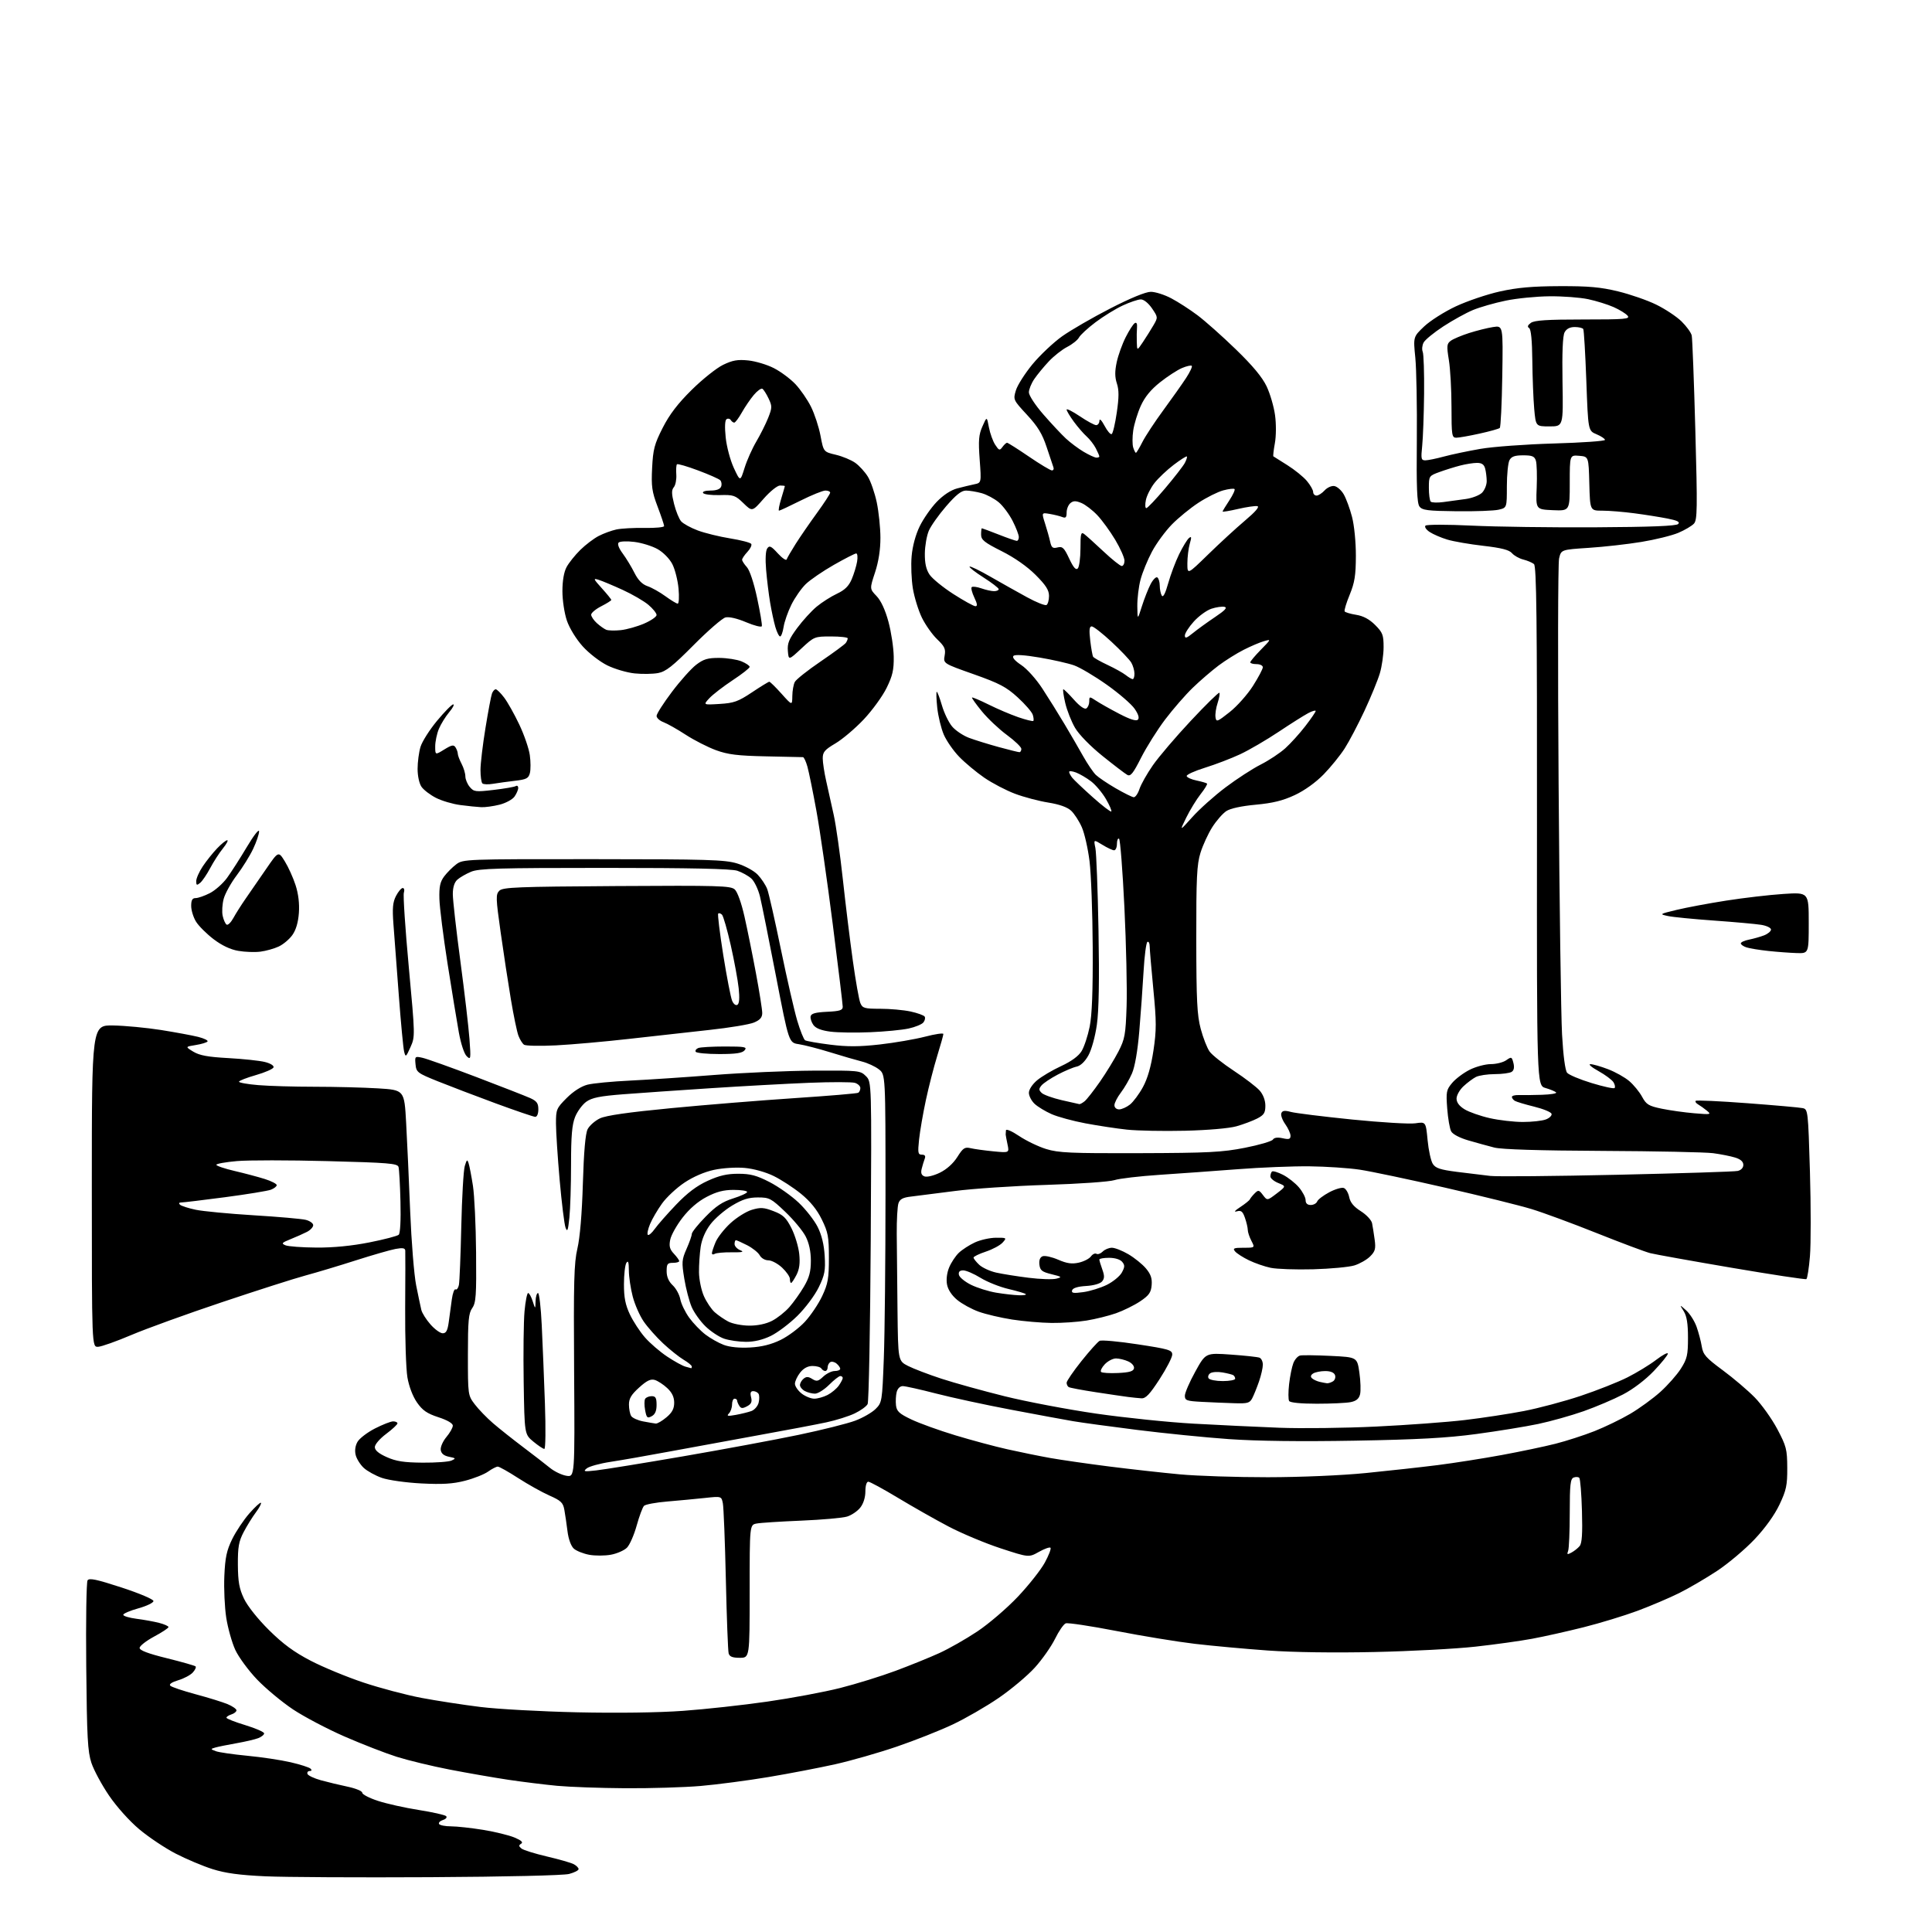 <?xml version="1.0" encoding="UTF-8" standalone="no"?>
<svg 
  version="1.1" 
  xmlns="http://www.w3.org/2000/svg" 
  xmlns:xlink="http://www.w3.org/1999/xlink" 
  xmlns:svg="http://www.w3.org/2000/svg"
  xmlns:rdf="http://www.w3.org/1999/02/22-rdf-syntax-ns#"
  xmlns:cc="http://creativecommons.org/ns#"
  xmlns:dc="http://purl.org/dc/elements/1.1/"
  viewBox="0 0 768 768"
  width="768"
  height="768"
>
<style>svg {background-color: white; }</style>"
<path stroke="none" fill="black" fill-rule="evenodd" d="M171.00,746.21C142.68,746.37 113.20,746.21 105.50,745.86C95.24,745.39 89.63,744.63 84.50,743.01C80.65,741.80 74.04,739.01 69.80,736.82C65.57,734.63 59.06,730.28 55.34,727.15C51.45,723.88 46.36,718.20 43.34,713.76C40.45,709.52 37.31,703.68 36.34,700.78C34.85,696.27 34.55,690.67 34.28,662.50C34.10,644.35 34.34,628.92 34.81,628.21C35.48,627.20 38.41,627.82 48.33,631.06C55.48,633.40 61.00,635.74 61.00,636.44C61.00,637.12 58.30,638.42 55.00,639.34C51.70,640.26 49.00,641.41 49.00,641.91C49.00,642.41 51.36,643.12 54.25,643.49C57.14,643.86 61.19,644.59 63.25,645.12C65.31,645.65 66.99,646.40 66.98,646.79C66.98,647.18 64.39,648.89 61.23,650.58C58.08,652.28 55.50,654.30 55.50,655.08C55.50,656.05 58.90,657.34 66.34,659.17C72.30,660.65 77.44,662.11 77.75,662.42C78.06,662.73 77.57,663.82 76.64,664.84C75.72,665.86 73.12,667.25 70.86,667.92C68.27,668.70 67.10,669.50 67.70,670.10C68.22,670.62 72.76,672.15 77.79,673.50C82.81,674.84 88.51,676.61 90.46,677.42C92.41,678.23 94.00,679.34 94.00,679.88C94.00,680.42 93.10,681.15 92.00,681.50C90.90,681.85 90.00,682.44 90.01,682.82C90.01,683.19 93.39,684.52 97.51,685.77C101.63,687.03 105.00,688.50 105.00,689.05C105.00,689.60 103.92,690.46 102.60,690.96C101.28,691.47 97.34,692.38 93.85,692.99C90.36,693.60 86.61,694.37 85.52,694.69C83.63,695.25 83.64,695.32 85.81,696.13C87.06,696.59 92.68,697.40 98.29,697.94C103.91,698.47 111.65,699.63 115.50,700.52C119.35,701.41 122.93,702.56 123.45,703.07C124.05,703.65 123.92,704.00 123.12,704.00C122.41,704.00 122.01,704.52 122.22,705.15C122.43,705.79 124.83,706.92 127.55,707.68C130.27,708.43 135.09,709.59 138.25,710.25C141.41,710.92 144.00,711.99 144.00,712.65C144.00,713.30 146.81,714.76 150.25,715.88C153.69,717.01 161.00,718.64 166.49,719.50C171.99,720.37 176.87,721.47 177.34,721.94C177.82,722.42 177.27,723.10 176.09,723.47C174.92,723.84 174.23,724.56 174.54,725.07C174.86,725.58 177.00,726.00 179.31,726.00C181.61,726.01 187.33,726.63 192.01,727.39C196.68,728.15 202.30,729.52 204.49,730.43C207.21,731.57 208.06,732.34 207.19,732.88C206.15,733.52 206.17,733.90 207.26,734.80C208.01,735.42 212.57,736.85 217.40,737.98C222.22,739.10 227.03,740.48 228.09,741.05C229.14,741.61 230.00,742.49 230.00,743.00C230.00,743.51 228.31,744.37 226.25,744.92C224.05,745.51 201.18,746.04 171.00,746.21zM248.50,710.85C238.60,710.79 226.45,710.35 221.50,709.89C216.55,709.42 207.78,708.34 202.00,707.48C196.22,706.61 185.75,704.79 178.73,703.43C171.70,702.07 162.25,699.78 157.73,698.36C153.21,696.93 143.89,693.31 137.01,690.31C130.13,687.31 120.90,682.45 116.50,679.53C112.10,676.60 105.67,671.25 102.22,667.66C98.77,664.06 94.85,658.72 93.51,655.81C92.18,652.89 90.57,647.14 89.93,643.04C89.30,638.93 88.96,631.48 89.18,626.48C89.50,619.14 90.10,616.32 92.30,611.82C93.80,608.76 96.87,604.16 99.13,601.59C101.40,599.02 103.46,597.13 103.72,597.39C103.99,597.65 103.08,599.36 101.72,601.18C100.35,603.01 98.17,606.52 96.87,609.00C94.91,612.74 94.52,614.94 94.56,622.00C94.61,628.80 95.09,631.50 96.99,635.50C98.39,638.44 102.48,643.59 106.94,648.00C112.51,653.51 116.90,656.74 123.51,660.17C128.45,662.74 137.90,666.64 144.50,668.84C151.10,671.04 161.45,673.78 167.50,674.93C173.55,676.07 184.12,677.70 191.00,678.55C197.88,679.40 215.20,680.35 229.50,680.67C245.37,681.02 261.73,680.80 271.50,680.09C280.30,679.46 295.37,677.81 304.99,676.42C314.62,675.04 327.67,672.60 333.99,671.00C340.32,669.40 350.23,666.33 356.00,664.18C361.77,662.03 369.60,658.86 373.39,657.13C377.18,655.41 383.98,651.54 388.51,648.52C393.03,645.51 400.28,639.30 404.62,634.71C408.95,630.13 413.78,624.01 415.35,621.12C416.92,618.23 417.92,615.59 417.59,615.25C417.25,614.92 415.17,615.66 412.97,616.90C408.96,619.15 408.96,619.15 397.73,615.47C391.55,613.44 382.23,609.53 377.00,606.78C371.77,604.03 362.73,598.90 356.91,595.39C351.08,591.88 345.79,589.00 345.16,589.00C344.48,589.00 344.00,590.60 344.00,592.87C344.00,595.23 343.22,597.73 341.98,599.29C340.88,600.70 338.51,602.31 336.73,602.86C334.96,603.41 326.75,604.13 318.50,604.48C310.25,604.82 302.26,605.33 300.75,605.63C298.00,606.16 298.00,606.16 298.00,632.58C298.00,659.00 298.00,659.00 294.07,659.00C291.17,659.00 290.01,658.54 289.65,657.25C289.38,656.29 288.88,643.12 288.54,628.00C288.20,612.88 287.66,599.21 287.35,597.62C286.79,594.75 286.79,594.75 280.14,595.47C276.49,595.86 269.80,596.49 265.28,596.87C260.75,597.24 256.58,598.02 256.01,598.59C255.44,599.16 254.13,602.69 253.09,606.43C252.05,610.18 250.31,614.14 249.22,615.23C248.12,616.32 245.26,617.58 242.86,618.02C240.46,618.47 236.57,618.48 234.22,618.05C231.87,617.61 229.11,616.51 228.09,615.59C226.99,614.58 225.98,611.83 225.59,608.71C225.23,605.84 224.67,602.01 224.34,600.18C223.83,597.33 223.00,596.53 218.41,594.50C215.47,593.20 209.89,590.08 206.00,587.57C202.12,585.06 198.46,583.00 197.87,583.00C197.29,583.00 195.55,583.90 194.01,584.99C192.47,586.09 188.35,587.72 184.85,588.62C180.00,589.87 175.91,590.12 167.50,589.69C161.41,589.38 154.41,588.39 151.82,587.49C149.25,586.59 146.00,584.80 144.61,583.52C143.22,582.23 141.77,579.93 141.39,578.40C140.95,576.68 141.22,574.71 142.10,573.17C142.87,571.81 145.97,569.43 149.00,567.87C152.03,566.32 155.29,565.03 156.25,565.02C157.21,565.01 158.00,565.37 158.00,565.81C158.00,566.26 155.97,568.15 153.50,570.00C150.97,571.89 149.00,574.19 149.00,575.24C149.00,576.51 150.53,577.80 153.75,579.23C157.46,580.89 160.59,581.37 168.00,581.43C173.22,581.47 178.40,581.09 179.50,580.59C181.31,579.77 181.22,579.63 178.50,579.09C176.46,578.68 175.40,577.81 175.20,576.38C175.03,575.22 176.05,572.91 177.45,571.24C178.85,569.58 180.00,567.54 180.00,566.72C180.00,565.80 177.84,564.53 174.27,563.37C169.74,561.89 167.97,560.67 165.76,557.50C164.08,555.09 162.57,551.12 161.95,547.50C161.39,544.20 160.99,531.83 161.06,520.00C161.14,508.18 161.16,497.89 161.10,497.14C161.03,496.12 160.07,495.95 157.25,496.47C155.19,496.85 148.10,498.89 141.50,501.00C134.90,503.12 125.90,505.82 121.50,507.01C117.10,508.19 102.11,512.99 88.19,517.66C74.27,522.32 58.07,528.19 52.19,530.69C46.31,533.19 40.38,535.30 39.00,535.37C36.50,535.50 36.50,535.50 36.50,471.50C36.50,407.50 36.50,407.50 45.00,407.64C49.67,407.72 58.22,408.53 64.00,409.44C69.78,410.36 76.41,411.59 78.74,412.17C81.07,412.75 82.77,413.57 82.51,413.98C82.25,414.40 80.15,415.04 77.83,415.41C73.61,416.09 73.61,416.09 76.85,418.06C79.31,419.55 82.66,420.17 90.79,420.61C96.68,420.94 103.22,421.63 105.31,422.16C107.50,422.70 108.96,423.61 108.74,424.29C108.52,424.94 105.34,426.33 101.67,427.38C98.00,428.43 95.00,429.61 95.00,430.00C95.00,430.39 98.44,431.00 102.65,431.35C106.86,431.71 116.91,432.00 125.00,432.00C133.08,432.00 144.42,432.29 150.21,432.64C160.73,433.29 160.73,433.29 161.45,446.39C161.85,453.60 162.57,469.40 163.05,481.50C163.54,493.60 164.61,506.88 165.44,511.00C166.27,515.12 167.19,519.50 167.49,520.73C167.79,521.96 169.42,524.55 171.12,526.48C172.82,528.42 175.01,530.00 175.99,530.00C177.35,530.00 177.92,528.92 178.39,525.50C178.72,523.02 179.28,518.98 179.61,516.51C179.95,514.04 180.61,512.26 181.08,512.55C181.55,512.84 182.16,512.05 182.42,510.79C182.68,509.53 183.11,499.05 183.37,487.50C183.63,475.95 184.25,465.15 184.76,463.50C185.56,460.87 185.75,460.75 186.30,462.50C186.65,463.60 187.41,467.59 188.00,471.37C188.59,475.14 189.16,487.08 189.25,497.89C189.41,515.03 189.21,517.86 187.71,520.00C186.27,522.06 186.00,524.96 186.00,538.54C186.00,554.56 186.01,554.66 188.75,558.27C190.26,560.26 193.53,563.63 196.00,565.76C198.47,567.89 203.88,572.18 208.00,575.29C212.12,578.40 216.91,582.10 218.64,583.52C220.37,584.93 223.30,586.34 225.14,586.64C228.50,587.18 228.50,587.18 228.22,545.13C227.98,509.42 228.18,502.06 229.53,496.29C230.54,492.02 231.34,482.46 231.70,470.50C232.08,457.78 232.71,450.64 233.59,448.88C234.32,447.45 236.52,445.51 238.48,444.57C240.94,443.41 249.77,442.14 266.78,440.51C280.38,439.20 302.49,437.41 315.92,436.52C329.35,435.63 340.72,434.68 341.17,434.39C341.63,434.11 342.00,433.26 342.00,432.51C342.00,431.75 341.04,430.83 339.87,430.46C338.70,430.09 330.49,430.07 321.62,430.43C312.75,430.79 295.15,431.75 282.50,432.58C269.85,433.40 254.20,434.49 247.72,434.99C238.48,435.71 235.32,436.35 233.08,437.94C231.51,439.06 229.50,441.79 228.61,444.01C227.38,447.08 227.00,451.56 227.00,462.87C227.00,471.03 226.70,480.55 226.34,484.03C225.80,489.19 225.52,489.92 224.81,488.00C224.33,486.71 223.28,478.19 222.47,469.07C221.67,459.96 221.01,449.85 221.01,446.62C221.00,441.03 221.21,440.53 225.27,436.47C227.91,433.82 231.05,431.82 233.52,431.18C235.71,430.62 243.35,429.89 250.50,429.55C257.65,429.20 272.73,428.20 284.00,427.31C295.27,426.43 312.92,425.66 323.22,425.60C341.44,425.50 342.00,425.56 344.22,427.78C346.50,430.06 346.50,430.06 346.13,493.28C345.92,528.05 345.37,557.24 344.89,558.15C344.42,559.06 342.11,560.73 339.77,561.85C337.42,562.98 332.35,564.58 328.50,565.40C324.65,566.23 312.50,568.54 301.50,570.52C290.50,572.51 274.52,575.44 266.00,577.03C257.48,578.62 247.01,580.45 242.75,581.10C238.49,581.74 234.22,582.92 233.25,583.70C231.70,584.97 232.13,585.06 237.00,584.51C240.03,584.18 255.55,581.66 271.50,578.92C287.45,576.17 308.12,572.33 317.44,570.38C326.76,568.43 336.88,565.89 339.93,564.75C342.98,563.61 346.64,561.51 348.07,560.08C350.61,557.55 350.68,557.09 351.33,539.99C351.70,530.37 352.00,501.05 352.00,474.82C352.00,427.15 352.00,427.15 349.37,425.08C347.92,423.94 344.89,422.54 342.62,421.97C340.35,421.40 334.68,419.75 330.00,418.30C325.32,416.85 319.72,415.41 317.54,415.08C313.58,414.50 313.58,414.50 308.46,388.00C305.65,373.43 302.79,359.18 302.10,356.35C301.41,353.52 299.87,350.32 298.68,349.24C297.48,348.16 294.97,346.76 293.10,346.14C290.74,345.35 274.59,345.00 240.32,345.00C198.14,345.00 190.40,345.22 187.25,346.54C185.23,347.38 182.77,348.80 181.79,349.69C180.62,350.75 180.00,352.74 180.00,355.44C180.00,357.71 181.35,369.68 183.00,382.03C184.65,394.39 186.28,408.32 186.62,413.00C187.21,421.01 187.15,421.41 185.53,419.87C184.53,418.93 183.22,414.94 182.39,410.37C181.61,406.04 179.59,393.73 177.90,383.00C176.22,372.27 174.76,360.72 174.67,357.33C174.54,352.49 174.94,350.57 176.56,348.39C177.70,346.87 179.87,344.70 181.39,343.56C184.10,341.54 185.18,341.50 235.83,341.53C281.40,341.55 288.15,341.75 293.03,343.24C296.13,344.19 299.72,346.15 301.21,347.71C302.68,349.25 304.37,351.82 304.99,353.44C305.60,355.06 308.05,365.86 310.43,377.44C312.82,389.02 315.73,401.74 316.91,405.71C318.09,409.68 319.50,413.19 320.04,413.53C320.59,413.86 325.07,414.65 330.01,415.27C336.85,416.13 341.55,416.11 349.74,415.19C355.66,414.52 363.76,413.12 367.75,412.09C371.74,411.05 375.00,410.57 375.00,411.03C375.00,411.49 373.91,415.38 372.58,419.68C371.25,423.98 369.21,431.89 368.06,437.26C366.91,442.63 365.69,449.71 365.34,453.01C364.79,458.29 364.92,459.00 366.46,459.00C367.65,459.00 368.02,459.51 367.60,460.59C367.27,461.47 366.72,463.26 366.39,464.58C365.96,466.30 366.27,467.17 367.50,467.64C368.46,468.01 371.13,467.36 373.58,466.18C376.32,464.84 378.91,462.52 380.55,459.93C382.82,456.33 383.50,455.88 385.83,456.42C387.30,456.77 391.36,457.33 394.86,457.67C401.22,458.29 401.22,458.29 400.50,454.90C400.11,453.03 399.78,451.27 399.77,451.00C399.77,450.73 399.82,449.97 399.88,449.32C399.95,448.66 402.25,449.65 405.10,451.57C407.91,453.46 412.75,455.79 415.85,456.75C420.76,458.27 425.65,458.49 453.00,458.40C480.41,458.32 485.85,458.04 494.87,456.26C500.58,455.14 505.58,453.67 506.00,453.00C506.49,452.21 507.83,452.02 509.88,452.47C512.40,453.03 513.00,452.84 513.00,451.48C513.00,450.56 512.06,448.49 510.91,446.87C509.76,445.25 509.05,443.30 509.35,442.53C509.76,441.46 510.67,441.34 513.19,442.02C515.01,442.50 525.95,443.86 537.50,445.03C549.05,446.19 560.36,446.87 562.64,446.53C566.79,445.91 566.79,445.91 567.49,453.20C567.87,457.22 568.80,461.46 569.55,462.64C570.64,464.37 572.49,464.98 579.20,465.84C583.77,466.42 589.72,467.15 592.43,467.45C595.14,467.76 617.86,467.55 642.93,466.99C667.99,466.43 689.51,465.75 690.75,465.47C692.12,465.16 693.00,464.22 693.00,463.06C693.00,461.78 691.93,460.82 689.75,460.15C687.96,459.59 684.02,458.81 681.00,458.41C677.98,458.01 658.17,457.60 637.00,457.50C611.82,457.38 596.94,456.92 594.00,456.17C591.52,455.54 586.89,454.26 583.69,453.33C580.25,452.33 577.46,450.87 576.86,449.73C576.29,448.68 575.59,444.59 575.29,440.64C574.79,434.01 574.94,433.22 577.27,430.46C578.66,428.81 581.80,426.46 584.26,425.23C586.71,424.00 590.48,423.00 592.64,423.00C594.79,423.00 597.54,422.31 598.75,421.46C600.82,420.01 600.98,420.07 601.61,422.57C602.05,424.33 601.81,425.51 600.89,426.09C600.12,426.57 597.11,426.98 594.18,426.98C591.26,426.99 587.89,427.50 586.68,428.12C585.48,428.74 583.26,430.40 581.75,431.81C580.24,433.22 579.00,435.42 579.00,436.70C579.00,438.25 580.08,439.68 582.21,440.98C583.98,442.06 588.46,443.63 592.16,444.47C595.86,445.31 601.81,446.00 605.38,446.00C608.95,446.00 613.06,445.55 614.52,444.99C615.97,444.44 616.98,443.43 616.76,442.74C616.53,442.06 613.41,440.78 609.82,439.90C606.23,439.02 602.78,437.98 602.15,437.59C601.52,437.20 601.00,436.50 601.00,436.04C601.00,435.58 602.24,435.25 603.75,435.30C605.26,435.36 609.39,435.31 612.92,435.20C616.45,435.09 619.00,434.66 618.58,434.25C618.17,433.84 616.27,433.05 614.37,432.50C610.90,431.50 610.90,431.50 610.97,328.39C611.03,245.86 610.79,225.07 609.77,224.22C609.06,223.64 607.15,222.83 605.52,222.42C603.89,222.01 601.87,220.87 601.03,219.89C599.91,218.59 596.85,217.80 589.64,216.97C584.22,216.35 577.79,215.24 575.35,214.50C572.90,213.77 569.75,212.41 568.34,211.49C566.92,210.56 566.17,209.43 566.65,208.95C567.12,208.48 575.27,208.47 585.00,208.94C594.63,209.41 616.78,209.71 634.23,209.61C656.18,209.49 666.31,209.09 667.09,208.31C667.92,207.48 666.82,206.91 662.86,206.13C659.91,205.55 653.98,204.60 649.68,204.04C645.38,203.47 639.65,203.00 636.96,203.00C632.07,203.00 632.07,203.00 631.78,192.25C631.50,181.50 631.50,181.50 627.75,181.19C624.00,180.88 624.00,180.88 624.00,191.99C624.00,203.09 624.00,203.09 617.25,202.80C610.50,202.50 610.50,202.50 610.86,193.87C611.05,189.13 610.91,184.29 610.54,183.12C609.99,181.38 609.07,181.00 605.47,181.00C602.14,181.00 600.82,181.47 600.04,182.93C599.47,184.00 599.00,188.69 599.00,193.35C599.00,201.84 599.00,201.84 595.75,202.61C593.96,203.04 586.43,203.32 579.01,203.23C567.46,203.10 565.35,202.83 564.25,201.33C563.29,200.01 563.03,193.66 563.21,175.05C563.33,161.55 563.06,146.76 562.61,142.20C561.78,133.90 561.78,133.90 566.11,129.78C568.49,127.52 574.16,123.92 578.70,121.79C583.25,119.66 591.14,116.99 596.23,115.86C603.16,114.32 609.16,113.79 620.00,113.75C631.49,113.71 636.31,114.14 643.22,115.83C648.01,116.99 654.82,119.35 658.35,121.08C661.88,122.80 666.40,125.79 668.40,127.73C670.39,129.67 672.23,132.21 672.49,133.38C672.74,134.54 673.39,151.47 673.92,170.98C674.78,202.22 674.71,206.66 673.38,208.14C672.54,209.06 669.75,210.71 667.18,211.80C664.61,212.89 658.00,214.52 652.50,215.42C647.00,216.33 637.57,217.39 631.54,217.78C620.58,218.50 620.58,218.50 619.76,222.00C619.31,223.93 619.23,264.20 619.57,311.50C619.90,358.80 620.52,403.67 620.94,411.22C621.41,419.64 622.18,425.51 622.95,426.44C623.63,427.26 628.02,429.11 632.70,430.53C637.38,431.96 641.48,432.85 641.82,432.52C642.15,432.18 641.96,431.14 641.38,430.20C640.80,429.27 638.12,427.27 635.42,425.77C632.71,424.27 631.27,423.04 632.21,423.02C633.15,423.01 636.30,423.91 639.21,425.02C642.12,426.13 645.93,428.26 647.68,429.77C649.43,431.27 651.72,434.07 652.76,436.00C654.43,439.08 655.37,439.65 660.58,440.73C663.84,441.40 669.65,442.22 673.50,442.54C680.09,443.10 680.38,443.04 678.50,441.50C677.40,440.60 675.83,439.48 675.01,439.01C674.19,438.54 673.77,437.90 674.07,437.60C674.37,437.29 683.60,437.71 694.56,438.54C705.53,439.36 715.46,440.24 716.62,440.50C718.69,440.96 718.76,441.60 719.48,465.83C719.88,479.50 719.88,494.59 719.48,499.36C719.09,504.13 718.44,508.23 718.06,508.46C717.67,508.70 704.34,506.68 688.43,503.97C672.52,501.26 657.92,498.64 656.00,498.15C654.08,497.67 644.56,494.10 634.85,490.23C625.15,486.35 613.44,482.03 608.83,480.63C604.22,479.22 588.76,475.39 574.48,472.12C560.19,468.84 544.90,465.62 540.50,464.96C536.10,464.30 527.10,463.70 520.50,463.63C513.90,463.56 501.07,464.07 492.00,464.78C482.93,465.48 468.98,466.48 461.00,467.01C453.02,467.54 444.93,468.49 443.00,469.12C441.07,469.76 428.93,470.61 416.00,471.01C403.07,471.41 386.65,472.51 379.50,473.45C372.35,474.39 364.56,475.38 362.20,475.65C358.92,476.02 357.72,476.66 357.15,478.32C356.74,479.52 356.43,485.00 356.47,490.50C356.50,496.00 356.64,509.60 356.77,520.73C357.00,540.96 357.00,540.96 360.97,542.99C363.16,544.10 369.12,546.38 374.22,548.05C379.32,549.72 390.64,552.86 399.36,555.03C408.08,557.19 424.51,560.31 435.86,561.95C447.21,563.58 464.60,565.38 474.50,565.93C484.40,566.48 499.70,567.21 508.50,567.55C517.30,567.89 534.62,567.68 547.00,567.08C559.38,566.49 575.24,565.32 582.26,564.49C589.27,563.66 599.85,562.05 605.76,560.91C611.67,559.77 621.84,557.06 628.36,554.88C634.88,552.70 643.24,549.39 646.93,547.53C650.62,545.67 655.75,542.55 658.32,540.58C660.90,538.62 663.00,537.49 663.00,538.08C663.00,538.67 660.49,541.78 657.43,544.99C654.10,548.48 649.18,552.23 645.18,554.31C641.51,556.23 634.45,559.23 629.50,560.98C624.55,562.72 616.40,565.01 611.40,566.06C606.39,567.11 595.37,568.90 586.90,570.04C575.18,571.62 563.60,572.25 538.50,572.69C517.04,573.07 499.56,572.85 488.50,572.07C479.15,571.41 462.73,569.76 452.00,568.41C441.27,567.06 429.80,565.50 426.50,564.93C423.20,564.37 412.18,562.33 402.00,560.40C391.82,558.48 378.37,555.57 372.10,553.95C365.83,552.33 359.88,551.00 358.87,551.00C357.77,551.00 356.80,551.96 356.44,553.38C356.11,554.69 355.99,557.05 356.17,558.63C356.45,561.03 357.46,561.96 362.29,564.26C365.47,565.78 373.32,568.61 379.73,570.55C386.14,572.49 395.46,575.00 400.44,576.11C405.42,577.23 413.10,578.79 417.50,579.58C421.90,580.36 432.48,581.88 441.00,582.96C449.52,584.04 462.12,585.44 469.00,586.08C475.88,586.72 491.62,587.23 504.00,587.22C517.21,587.20 533.31,586.51 543.00,585.55C552.08,584.65 564.90,583.23 571.50,582.40C578.10,581.56 589.58,579.76 597.00,578.39C604.42,577.02 614.02,575.01 618.33,573.91C622.63,572.82 629.61,570.56 633.83,568.90C638.05,567.23 644.46,564.13 648.08,561.99C651.70,559.86 657.06,555.95 660.01,553.31C662.95,550.66 666.63,546.50 668.18,544.05C670.66,540.15 671.00,538.65 671.00,531.77C671.00,526.12 670.52,523.17 669.30,521.21C667.60,518.50 667.60,518.50 670.28,520.90C671.75,522.22 673.61,525.15 674.41,527.40C675.21,529.66 676.15,533.18 676.48,535.24C677.01,538.49 678.11,539.74 684.79,544.67C689.03,547.80 694.76,552.68 697.53,555.50C700.30,558.33 704.33,563.99 706.50,568.07C710.11,574.90 710.43,576.15 710.46,583.50C710.50,590.43 710.08,592.38 707.37,598.10C705.42,602.23 701.70,607.41 697.46,611.90C693.72,615.85 687.03,621.50 682.59,624.44C678.14,627.38 671.35,631.35 667.50,633.27C663.65,635.18 656.23,638.35 651.00,640.30C645.77,642.25 636.10,645.20 629.50,646.86C622.90,648.52 613.67,650.58 609.00,651.44C604.33,652.31 594.20,653.72 586.50,654.57C578.80,655.43 560.77,656.39 546.43,656.70C530.34,657.06 514.06,656.82 503.93,656.10C494.89,655.45 481.88,654.26 475.00,653.45C468.12,652.64 454.10,650.35 443.83,648.35C433.56,646.36 424.48,644.99 423.64,645.31C422.80,645.63 420.89,648.40 419.39,651.47C417.88,654.53 414.28,659.67 411.37,662.88C408.46,666.10 401.99,671.53 397.00,674.95C392.01,678.37 383.78,683.12 378.71,685.51C373.64,687.91 363.65,691.86 356.50,694.30C349.35,696.75 338.32,699.90 332.00,701.32C325.67,702.73 313.75,705.02 305.50,706.40C297.25,707.78 285.10,709.38 278.50,709.95C271.90,710.51 258.40,710.92 248.50,710.85zM624.68,617.17C625.77,616.59 627.24,615.42 627.94,614.58C628.86,613.46 629.11,609.64 628.85,600.61C628.66,593.76 628.18,587.85 627.79,587.46C627.40,587.07 626.39,587.02 625.54,587.35C624.26,587.84 624.00,590.19 624.00,601.39C624.00,608.78 623.71,615.60 623.35,616.53C622.80,617.97 623.01,618.07 624.68,617.17zM216.38,575.97C215.89,575.96 213.93,574.64 212.00,573.05C208.50,570.15 208.50,570.15 208.17,549.32C207.99,537.87 208.14,525.24 208.51,521.25C208.87,517.26 209.52,514.00 209.94,514.00C210.36,514.00 211.18,515.46 211.75,517.25C212.80,520.50 212.80,520.50 212.90,517.25C212.95,515.46 213.39,514.00 213.87,514.00C214.35,514.00 215.02,519.74 215.35,526.75C215.69,533.76 216.26,547.71 216.61,557.75C216.97,568.05 216.87,575.99 216.38,575.97zM260.67,565.89C261.32,565.95 263.23,564.83 264.92,563.41C267.19,561.51 268.00,559.97 268.00,557.60C268.00,555.37 267.15,553.58 265.25,551.80C263.74,550.38 261.51,548.93 260.31,548.56C258.65,548.06 257.13,548.79 254.06,551.57C250.94,554.38 250.00,555.96 250.02,558.37C250.02,560.09 250.43,562.13 250.91,562.89C251.40,563.66 253.53,564.62 255.65,565.03C257.77,565.43 260.03,565.82 260.67,565.89zM259.05,562.97C257.32,563.90 257.02,563.62 256.45,560.57C256.09,558.68 256.10,556.65 256.46,556.06C256.82,555.48 257.99,555.00 259.06,555.00C260.61,555.00 261.00,555.70 261.00,558.46C261.00,560.88 260.41,562.25 259.05,562.97zM292.50,562.44C294.70,562.04 297.50,561.35 298.72,560.90C299.94,560.44 301.22,558.96 301.57,557.59C301.91,556.23 301.89,554.64 301.54,554.06C301.18,553.48 300.22,553.00 299.42,553.00C298.38,553.00 298.13,553.69 298.57,555.42C299.03,557.26 298.65,558.12 296.96,559.02C295.20,559.96 294.57,559.93 293.89,558.85C293.42,558.11 293.02,557.16 293.02,556.75C293.01,556.34 292.55,556.00 292.00,556.00C291.45,556.00 291.00,557.03 291.00,558.30C291.00,559.57 290.44,561.18 289.75,561.88C288.74,562.91 289.26,563.02 292.50,562.44zM490.58,557.80C487.24,557.70 481.46,557.45 477.75,557.26C471.69,556.94 471.00,556.70 471.00,554.83C471.00,553.68 472.86,549.37 475.14,545.25C479.27,537.76 479.27,537.76 489.29,538.47C494.80,538.86 499.92,539.41 500.66,539.70C501.40,539.98 502.00,541.23 502.00,542.48C502.00,543.73 501.32,546.72 500.49,549.12C499.66,551.53 498.46,554.51 497.82,555.75C496.79,557.75 495.98,557.98 490.58,557.80zM523.43,558.00C517.15,558.00 512.86,557.58 512.45,556.92C512.09,556.33 512.08,553.30 512.44,550.17C512.80,547.05 513.56,543.31 514.13,541.85C514.70,540.39 515.91,539.03 516.83,538.84C517.75,538.64 523.23,538.71 529.00,538.99C539.50,539.50 539.50,539.50 540.38,545.67C540.86,549.06 540.98,552.94 540.64,554.29C540.20,556.03 539.12,556.93 536.89,557.37C535.16,557.72 529.11,558.00 523.43,558.00zM323.68,556.00C325.01,556.00 327.40,555.33 328.99,554.51C330.58,553.68 332.58,552.01 333.44,550.78C334.30,549.56 335.00,548.21 335.00,547.78C335.00,547.35 334.56,547.00 334.03,547.00C333.50,547.00 331.49,548.58 329.57,550.50C327.64,552.42 325.12,554.00 323.97,554.00C322.81,554.00 321.00,553.53 319.93,552.96C318.87,552.40 318.00,551.33 318.00,550.59C318.00,549.85 318.64,548.71 319.42,548.07C320.52,547.16 321.31,547.18 322.88,548.16C324.63,549.25 325.25,549.12 327.27,547.21C328.57,546.00 330.61,545.00 331.81,545.00C333.02,545.00 334.00,544.61 334.00,544.12C334.00,543.64 333.34,542.70 332.54,542.04C331.74,541.37 330.62,541.12 330.04,541.47C329.47,541.83 329.00,542.77 329.00,543.56C329.00,544.35 328.58,545.00 328.06,545.00C327.54,545.00 326.84,544.55 326.50,544.00C326.16,543.45 324.59,543.00 323.01,543.00C321.11,543.00 319.45,543.88 318.07,545.63C316.93,547.08 316.00,549.08 316.00,550.06C316.00,551.05 317.19,552.79 318.63,553.93C320.08,555.07 322.36,556.00 323.68,556.00zM453.71,555.85C452.49,555.77 450.15,555.53 448.50,555.32C446.85,555.11 441.03,554.26 435.58,553.42C430.12,552.59 425.28,551.67 424.83,551.39C424.37,551.11 424.00,550.33 424.00,549.66C424.00,548.99 426.64,545.13 429.86,541.09C433.09,537.04 436.35,533.41 437.11,533.01C437.88,532.61 444.69,533.23 452.25,534.39C464.67,536.28 466.00,536.68 465.98,538.49C465.97,539.60 463.70,543.99 460.94,548.25C457.02,554.29 455.43,555.97 453.71,555.85zM527.50,549.87C528.05,549.92 529.13,549.57 529.90,549.09C530.66,548.60 531.01,547.48 530.68,546.60C530.28,545.58 528.88,545.01 526.78,545.02C524.98,545.02 522.83,545.45 522.01,545.97C521.03,546.59 520.86,547.24 521.51,547.86C522.05,548.38 523.40,549.02 524.50,549.29C525.60,549.55 526.95,549.81 527.50,549.87zM486.06,549.00C488.78,549.00 491.00,548.58 491.00,548.06C491.00,547.54 490.66,546.91 490.24,546.65C489.83,546.39 487.91,545.91 485.99,545.57C484.07,545.23 481.88,545.37 481.12,545.87C480.36,546.37 480.05,547.28 480.43,547.89C480.81,548.50 483.34,549.00 486.06,549.00zM444.45,545.79C448.98,545.57 450.55,545.11 450.78,543.93C450.95,543.03 449.97,541.85 448.49,541.18C447.07,540.53 444.88,540.00 443.63,540.00C442.37,540.00 440.37,541.05 439.17,542.32C437.96,543.60 437.30,544.97 437.70,545.37C438.09,545.76 441.13,545.95 444.45,545.79zM274.75,543.88C274.89,543.95 275.00,543.65 275.00,543.22C275.00,542.78 273.54,541.57 271.75,540.52C269.96,539.46 266.31,536.55 263.63,534.05C260.95,531.55 257.46,527.62 255.89,525.33C254.31,523.04 252.34,518.56 251.51,515.37C250.68,512.19 249.99,507.54 249.98,505.04C249.97,501.74 249.70,500.91 249.00,502.00C248.47,502.82 248.03,506.65 248.03,510.50C248.02,515.80 248.60,518.71 250.39,522.50C251.69,525.25 254.38,529.37 256.37,531.64C258.35,533.92 262.34,537.36 265.24,539.28C268.13,541.20 271.40,542.99 272.50,543.27C273.60,543.54 274.61,543.82 274.75,543.88zM298.21,535.65C302.85,535.39 306.60,534.45 310.35,532.62C313.34,531.15 317.67,527.91 319.98,525.40C322.29,522.90 325.38,518.30 326.84,515.18C329.14,510.28 329.50,508.20 329.50,500.00C329.50,491.60 329.17,489.83 326.67,484.74C324.76,480.84 322.10,477.56 318.42,474.56C315.43,472.13 310.55,468.95 307.55,467.48C304.36,465.92 299.61,464.59 296.06,464.27C292.64,463.96 287.35,464.29 283.87,465.03C280.05,465.84 275.60,467.76 272.08,470.11C268.97,472.18 264.96,475.92 263.18,478.40C261.39,480.89 259.24,484.57 258.41,486.57C257.57,488.58 257.17,490.50 257.52,490.86C257.87,491.21 259.12,490.15 260.29,488.50C261.47,486.85 265.28,482.51 268.77,478.86C273.22,474.21 276.96,471.38 281.31,469.40C285.92,467.29 289.03,466.58 293.50,466.59C298.31,466.59 300.77,467.25 305.91,469.89C309.44,471.71 314.64,475.38 317.46,478.05C320.29,480.73 323.69,485.07 325.02,487.71C326.63,490.91 327.56,494.74 327.83,499.26C328.17,505.10 327.85,506.80 325.44,511.76C323.88,514.96 320.13,519.97 316.95,523.10C313.82,526.18 309.06,529.76 306.38,531.06C303.20,532.60 299.75,533.42 296.50,533.40C293.75,533.39 289.86,532.82 287.86,532.15C285.86,531.47 282.54,529.28 280.48,527.28C278.41,525.28 275.93,521.81 274.96,519.57C273.99,517.33 272.67,512.27 272.02,508.32C270.94,501.74 271.02,500.75 272.92,496.44C274.06,493.86 275.00,491.19 275.00,490.51C275.00,489.82 277.44,486.76 280.43,483.71C284.57,479.46 287.17,477.73 291.43,476.39C294.49,475.43 297.00,474.27 297.00,473.82C297.00,473.37 294.58,473.00 291.61,473.00C287.66,473.00 284.81,473.74 280.89,475.79C277.44,477.59 274.06,480.50 271.32,484.04C268.99,487.04 266.78,490.99 266.42,492.81C265.90,495.39 266.22,496.60 267.88,498.37C269.05,499.61 270.00,500.94 270.00,501.31C270.00,501.69 268.88,502.00 267.50,502.00C265.33,502.00 265.00,502.44 265.00,505.33C265.00,507.54 265.80,509.40 267.40,510.91C268.73,512.15 270.09,514.65 270.43,516.47C270.77,518.28 272.36,521.57 273.95,523.78C275.55,525.99 278.47,529.02 280.43,530.51C282.39,532.01 285.68,533.86 287.75,534.63C290.10,535.51 294.01,535.89 298.21,535.65zM297.79,526.96C301.12,526.99 304.49,526.28 306.88,525.06C308.98,523.99 312.08,521.53 313.78,519.60C315.48,517.66 318.10,513.98 319.60,511.42C321.71,507.83 322.33,505.46 322.33,501.13C322.32,497.43 321.61,494.13 320.26,491.50C319.13,489.30 315.50,484.91 312.18,481.75C306.53,476.36 305.84,476.00 301.28,476.00C297.56,476.00 295.13,476.77 291.00,479.25C288.02,481.04 284.16,484.37 282.42,486.66C280.41,489.30 278.99,492.59 278.53,495.66C278.13,498.32 277.83,502.87 277.86,505.77C277.90,508.67 278.78,512.94 279.83,515.27C280.87,517.60 282.80,520.46 284.11,521.63C285.43,522.80 287.85,524.47 289.50,525.34C291.15,526.21 294.88,526.94 297.79,526.96zM418.00,525.89C413.88,525.84 406.83,525.23 402.35,524.54C397.86,523.84 391.89,522.44 389.08,521.43C386.26,520.42 382.41,518.31 380.52,516.75C378.37,514.98 376.84,512.68 376.46,510.62C376.08,508.62 376.42,505.93 377.31,503.80C378.12,501.87 379.84,499.27 381.14,498.02C382.44,496.78 385.30,494.92 387.50,493.90C389.70,492.88 393.48,492.03 395.90,492.02C400.22,492.00 400.27,492.04 398.54,493.96C397.56,495.04 394.57,496.65 391.88,497.54C389.20,498.43 387.00,499.50 387.00,499.91C387.00,500.32 388.01,501.60 389.25,502.77C390.49,503.93 393.53,505.33 396.00,505.88C398.48,506.43 404.27,507.36 408.88,507.93C413.48,508.51 418.43,508.67 419.88,508.30C422.30,507.68 422.15,507.54 418.00,506.52C414.18,505.58 413.45,505.00 413.18,502.70C412.98,500.93 413.42,499.78 414.46,499.38C415.33,499.04 418.11,499.66 420.64,500.75C424.13,502.26 426.09,502.54 428.84,501.92C430.82,501.48 432.99,500.37 433.66,499.45C434.32,498.54 435.31,498.07 435.85,498.41C436.40,498.74 437.52,498.34 438.35,497.51C439.18,496.68 440.82,496.00 442.00,496.00C443.18,496.00 446.13,497.16 448.55,498.58C450.98,500.01 454.12,502.54 455.53,504.22C457.45,506.51 458.03,508.18 457.80,510.86C457.55,513.81 456.75,514.94 453.22,517.31C450.87,518.88 446.55,521.01 443.63,522.04C440.71,523.06 435.44,524.37 431.91,524.94C428.38,525.52 422.12,525.94 418.00,525.89zM404.92,514.88C406.80,514.95 408.08,514.75 407.77,514.44C407.46,514.12 404.37,513.21 400.91,512.40C397.44,511.59 392.44,509.60 389.79,507.97C387.14,506.33 384.04,505.00 382.91,505.00C381.49,505.00 380.95,505.55 381.18,506.75C381.35,507.71 383.52,509.50 386.00,510.73C388.48,511.95 392.98,513.36 396.00,513.86C399.02,514.36 403.04,514.82 404.92,514.88zM430.62,513.64C433.30,513.27 437.52,511.96 440.00,510.74C442.47,509.51 445.15,507.31 445.95,505.85C447.16,503.63 447.18,502.92 446.08,501.60C445.28,500.64 443.21,500.00 440.88,500.00C438.74,500.00 437.00,500.31 437.00,500.68C437.00,501.05 437.53,502.82 438.18,504.61C439.10,507.16 439.08,508.20 438.10,509.38C437.35,510.28 434.76,511.02 431.75,511.20C428.47,511.39 426.49,512.00 426.19,512.90C425.82,514.04 426.67,514.18 430.62,513.64zM314.47,510.00C314.21,510.00 314.00,509.28 314.00,508.40C314.00,507.52 312.60,505.50 310.89,503.90C309.19,502.31 306.73,501.00 305.43,501.00C304.10,501.00 302.61,500.13 302.00,499.00C301.41,497.91 299.17,496.11 297.01,495.00C294.85,493.90 292.84,493.00 292.54,493.00C292.24,493.00 292.00,493.69 292.00,494.53C292.00,495.37 293.01,496.47 294.25,496.97C295.97,497.66 295.17,497.86 290.86,497.81C287.76,497.77 284.73,498.05 284.11,498.43C283.50,498.81 283.00,498.70 283.00,498.18C283.00,497.67 283.65,495.70 284.44,493.81C285.22,491.92 287.88,488.52 290.34,486.26C292.79,483.99 296.63,481.59 298.87,480.92C302.33,479.89 303.62,479.96 307.50,481.45C311.30,482.90 312.49,484.03 314.62,488.23C316.02,491.01 317.41,495.60 317.71,498.45C318.09,502.16 317.77,504.54 316.60,506.82C315.69,508.57 314.74,510.00 314.47,510.00zM522.00,504.56C515.12,504.74 507.53,504.48 505.13,503.98C502.73,503.48 498.83,502.13 496.46,500.98C494.10,499.84 491.62,498.25 490.96,497.45C489.94,496.22 490.45,496.00 494.32,496.00C498.88,496.00 498.88,496.00 497.45,493.25C496.66,491.74 496.01,489.78 496.01,488.90C496.00,488.02 495.50,485.87 494.89,484.12C493.99,481.53 493.38,481.05 491.64,481.53C490.34,481.90 490.87,481.24 493.00,479.84C494.93,478.58 496.65,477.19 496.84,476.76C497.03,476.32 497.89,475.25 498.76,474.38C500.20,472.94 500.49,473.00 502.04,475.05C503.74,477.30 503.74,477.30 507.51,474.43C511.27,471.55 511.27,471.55 508.14,470.27C506.41,469.57 505.00,468.40 505.00,467.66C505.00,466.93 505.28,466.05 505.62,465.71C505.97,465.37 507.94,465.95 510.00,467.00C512.06,468.05 514.93,470.32 516.37,472.03C517.82,473.75 519.00,476.02 519.00,477.08C519.00,478.34 519.69,479.00 521.03,479.00C522.15,479.00 523.30,478.37 523.60,477.60C523.89,476.83 526.06,475.19 528.41,473.94C530.77,472.69 533.37,471.93 534.20,472.25C535.04,472.57 535.99,474.20 536.33,475.88C536.75,478.01 538.15,479.70 540.95,481.47C543.16,482.86 545.17,485.01 545.42,486.25C545.67,487.49 546.13,490.43 546.45,492.78C546.94,496.40 546.67,497.42 544.64,499.45C543.33,500.76 540.51,502.37 538.38,503.03C536.24,503.68 528.88,504.37 522.00,504.56zM125.80,495.93C132.52,495.98 139.82,495.26 146.80,493.88C152.69,492.72 157.95,491.34 158.50,490.83C159.10,490.28 159.38,484.96 159.19,477.70C159.03,470.99 158.68,464.78 158.42,463.89C158.01,462.48 154.45,462.19 130.15,461.56C114.85,461.16 98.66,461.15 94.17,461.55C89.68,461.94 86.00,462.60 86.00,463.02C86.00,463.44 89.26,464.55 93.25,465.48C97.24,466.41 102.64,467.85 105.25,468.67C107.86,469.49 110.00,470.59 110.00,471.11C110.00,471.62 108.96,472.44 107.69,472.93C106.42,473.41 98.21,474.75 89.44,475.91C80.67,477.06 72.85,478.01 72.05,478.00C71.16,478.00 70.96,478.34 71.55,478.89C72.07,479.38 74.89,480.29 77.82,480.90C80.74,481.51 91.09,482.49 100.82,483.09C110.54,483.68 119.85,484.50 121.50,484.90C123.15,485.30 124.50,486.26 124.50,487.03C124.50,487.79 123.38,489.00 122.00,489.70C120.62,490.41 117.70,491.71 115.50,492.59C111.98,494.01 111.74,494.30 113.50,495.03C114.60,495.49 120.14,495.89 125.80,495.93zM471.00,449.49C462.48,449.69 452.12,449.49 448.00,449.05C443.88,448.61 436.45,447.48 431.50,446.55C426.55,445.62 420.48,443.97 418.01,442.88C415.54,441.79 412.51,439.95 411.26,438.78C410.02,437.61 409.00,435.64 409.00,434.41C409.00,433.12 410.37,431.03 412.25,429.44C414.04,427.94 418.34,425.39 421.81,423.79C425.91,421.89 428.76,419.80 429.96,417.82C430.98,416.14 432.42,411.79 433.16,408.14C434.09,403.51 434.46,393.92 434.37,376.50C434.30,362.75 433.73,347.39 433.11,342.36C432.49,337.34 431.11,331.25 430.04,328.83C428.98,326.42 427.07,323.47 425.80,322.28C424.28,320.86 421.18,319.75 416.70,319.03C412.96,318.43 407.01,316.86 403.48,315.53C399.94,314.20 394.45,311.33 391.27,309.15C388.10,306.97 383.61,303.23 381.30,300.84C378.99,298.46 376.23,294.48 375.16,292.00C374.10,289.52 372.93,284.69 372.56,281.25C372.20,277.81 372.12,275.00 372.38,275.00C372.64,275.00 373.57,277.45 374.44,280.43C375.31,283.42 377.12,287.18 378.47,288.78C379.82,290.39 382.85,292.42 385.21,293.31C387.57,294.19 392.87,295.83 396.98,296.96C401.09,298.08 404.81,299.00 405.23,299.00C405.65,299.00 406.00,298.41 406.00,297.69C406.00,296.97 403.44,294.51 400.32,292.21C397.19,289.92 392.71,285.69 390.35,282.82C388.00,279.95 386.21,277.45 386.39,277.28C386.57,277.10 389.55,278.37 393.03,280.09C396.50,281.82 401.81,284.08 404.84,285.12C407.86,286.15 410.52,286.81 410.76,286.58C410.99,286.34 410.89,285.24 410.54,284.13C410.19,283.02 407.49,279.90 404.54,277.21C400.01,273.07 397.30,271.64 387.07,268.02C374.96,263.74 374.96,263.74 375.51,260.62C375.98,257.99 375.51,256.97 372.54,254.12C370.60,252.26 367.88,248.41 366.48,245.56C365.09,242.71 363.47,237.48 362.88,233.94C362.30,230.40 362.07,224.60 362.39,221.05C362.74,217.08 363.98,212.51 365.61,209.18C367.07,206.20 370.12,201.83 372.38,199.48C374.98,196.79 377.98,194.82 380.50,194.15C382.70,193.57 385.76,192.83 387.31,192.51C390.12,191.93 390.12,191.93 389.44,182.72C388.88,175.07 389.06,172.82 390.53,169.50C392.29,165.50 392.29,165.50 393.11,169.88C393.57,172.29 394.69,175.40 395.61,176.80C397.12,179.11 397.39,179.19 398.50,177.67C399.17,176.75 399.99,176.00 400.32,176.00C400.65,176.00 404.56,178.47 409.00,181.50C413.44,184.53 417.56,187.00 418.15,187.00C418.73,187.00 419.01,186.44 418.75,185.75C418.50,185.06 417.28,181.44 416.05,177.70C414.33,172.48 412.52,169.51 408.26,164.91C402.77,158.98 402.72,158.88 403.83,155.19C404.44,153.14 407.41,148.47 410.42,144.81C413.44,141.16 418.74,136.16 422.20,133.69C425.67,131.23 434.29,126.24 441.37,122.61C449.41,118.48 455.45,116.00 457.47,116.00C459.25,116.00 462.91,117.16 465.60,118.59C468.30,120.01 472.98,123.03 476.00,125.30C479.02,127.56 485.89,133.66 491.25,138.86C497.98,145.38 501.77,149.94 503.51,153.60C504.89,156.52 506.39,161.67 506.85,165.05C507.33,168.54 507.30,173.34 506.78,176.19C506.28,178.95 506.01,181.30 506.19,181.41C506.36,181.53 508.86,183.10 511.75,184.91C514.63,186.72 518.12,189.54 519.50,191.18C520.87,192.82 522.00,194.79 522.00,195.58C522.00,196.36 522.61,197.00 523.35,197.00C524.08,197.00 525.52,196.08 526.54,194.96C527.56,193.83 529.29,193.04 530.39,193.21C531.50,193.37 533.19,194.85 534.15,196.50C535.11,198.16 536.60,202.19 537.45,205.46C538.34,208.88 538.99,215.49 538.98,220.96C538.96,228.74 538.50,231.59 536.52,236.42C535.18,239.67 534.28,242.65 534.52,243.04C534.76,243.42 536.83,244.04 539.11,244.40C541.93,244.85 544.35,246.15 546.63,248.43C549.63,251.43 550.00,252.40 550.00,257.22C550.00,260.20 549.33,264.89 548.51,267.65C547.69,270.40 544.94,277.11 542.40,282.55C539.86,287.99 536.32,294.72 534.55,297.49C532.77,300.27 529.01,304.91 526.19,307.81C523.04,311.04 518.58,314.24 514.69,316.06C509.96,318.27 505.98,319.25 499.20,319.88C493.53,320.40 489.09,321.36 487.48,322.42C486.05,323.36 483.53,326.24 481.90,328.81C480.26,331.39 478.15,335.98 477.21,339.00C475.76,343.67 475.51,348.88 475.54,373.50C475.57,397.78 475.86,403.56 477.31,409.00C478.26,412.57 479.85,416.62 480.83,418.00C481.81,419.38 486.19,422.85 490.56,425.72C494.93,428.60 499.51,432.11 500.75,433.53C502.14,435.13 503.00,437.42 503.00,439.53C503.00,442.38 502.45,443.23 499.75,444.63C497.96,445.55 494.25,446.94 491.50,447.72C488.56,448.54 480.12,449.27 471.00,449.49zM212.75,443.96C212.06,443.94 204.97,441.52 197.00,438.59C189.03,435.65 178.68,431.70 174.00,429.82C165.94,426.57 165.48,426.23 165.18,423.10C164.87,419.90 164.95,419.83 167.94,420.49C169.63,420.86 179.22,424.28 189.26,428.10C199.29,431.92 208.96,435.70 210.75,436.50C213.37,437.69 214.00,438.55 214.00,440.98C214.00,442.75 213.48,443.99 212.75,443.96zM444.87,441.00C445.89,441.00 447.82,440.14 449.16,439.09C450.49,438.04 452.82,434.91 454.34,432.12C456.19,428.73 457.55,423.97 458.51,417.63C459.73,409.47 459.73,406.20 458.48,393.35C457.69,385.18 457.03,377.46 457.02,376.19C457.01,374.92 456.60,374.13 456.11,374.43C455.62,374.73 454.93,380.05 454.58,386.24C454.23,392.43 453.46,403.12 452.88,410.00C452.21,417.85 451.13,424.08 449.97,426.73C448.96,429.06 446.97,432.48 445.56,434.33C444.15,436.18 443.00,438.43 443.00,439.34C443.00,440.29 443.80,441.00 444.87,441.00zM429.06,438.91C429.37,438.96 430.31,438.44 431.17,437.75C432.02,437.06 434.75,433.57 437.24,430.00C439.73,426.43 443.03,421.02 444.59,418.00C447.15,413.02 447.46,411.32 447.84,400.00C448.07,393.12 447.68,375.44 446.97,360.71C446.26,345.98 445.30,333.69 444.84,333.40C444.38,333.12 444.00,334.03 444.00,335.44C444.00,336.85 443.49,338.00 442.87,338.00C442.25,338.00 440.16,337.02 438.23,335.83C434.72,333.67 434.72,333.67 435.43,337.08C435.82,338.96 436.38,353.67 436.67,369.77C437.03,389.61 436.82,401.72 436.02,407.34C435.35,412.08 433.90,417.33 432.64,419.57C431.27,422.02 429.52,423.68 427.97,424.00C426.61,424.28 423.22,425.71 420.44,427.18C417.65,428.64 414.77,430.58 414.02,431.47C412.89,432.84 412.90,433.31 414.09,434.46C414.86,435.20 418.43,436.49 422.00,437.32C425.57,438.15 428.75,438.86 429.06,438.91zM163.16,416.27C161.36,420.29 161.23,420.37 160.64,418.00C160.30,416.62 159.34,406.50 158.52,395.50C157.69,384.50 156.74,371.86 156.40,367.40C155.92,360.98 156.13,358.66 157.42,356.15C158.32,354.42 159.52,353.00 160.09,353.00C160.67,353.00 160.87,353.84 160.54,354.88C160.21,355.91 161.09,369.19 162.50,384.40C165.03,411.78 165.04,412.09 163.16,416.27zM285.94,419.00C281.09,419.00 276.87,418.60 276.56,418.10C276.26,417.61 276.72,416.94 277.59,416.60C278.45,416.27 283.23,416.00 288.20,416.00C296.13,416.00 297.09,416.19 296.00,417.50C295.07,418.63 292.56,419.00 285.94,419.00zM221.00,415.55C214.68,415.87 208.97,415.75 208.31,415.29C207.66,414.83 206.66,413.23 206.09,411.72C205.51,410.22 204.16,403.70 203.08,397.24C202.00,390.79 200.17,378.79 199.01,370.58C197.09,356.98 197.04,355.53 198.49,354.08C199.88,352.69 205.60,352.47 245.17,352.22C285.73,351.97 290.46,352.10 292.08,353.57C293.14,354.53 294.73,358.95 295.94,364.35C297.08,369.38 299.13,379.52 300.50,386.88C301.88,394.24 303.00,401.36 303.00,402.68C303.00,404.47 302.14,405.46 299.70,406.48C297.89,407.24 289.90,408.56 281.95,409.42C274.00,410.28 259.62,411.88 250.00,412.98C240.38,414.07 227.32,415.23 221.00,415.55zM346.00,410.32C340.23,410.57 333.09,410.47 330.14,410.10C326.55,409.65 324.32,408.78 323.36,407.48C322.58,406.41 322.07,404.85 322.23,404.02C322.45,402.89 324.14,402.42 328.76,402.20C333.85,401.96 335.00,401.59 335.00,400.20C335.00,399.27 333.21,384.46 331.02,367.29C328.84,350.12 325.92,329.87 324.53,322.29C323.15,314.71 321.54,306.81 320.96,304.75C320.38,302.69 319.59,300.99 319.20,300.98C318.82,300.97 312.20,300.83 304.50,300.66C293.17,300.42 289.38,299.95 284.61,298.21C281.37,297.02 275.97,294.27 272.61,292.09C269.25,289.90 265.26,287.65 263.75,287.08C262.24,286.52 261.00,285.39 261.00,284.59C261.00,283.78 263.74,279.49 267.09,275.05C270.43,270.61 274.79,265.74 276.76,264.24C279.70,262.00 281.36,261.51 285.94,261.53C289.01,261.55 292.98,262.17 294.76,262.90C296.54,263.64 298.00,264.63 298.00,265.10C298.00,265.57 294.96,267.96 291.23,270.41C287.51,272.87 283.35,276.08 281.98,277.55C279.50,280.23 279.50,280.23 286.05,279.83C291.74,279.48 293.43,278.88 298.92,275.22C302.39,272.90 305.49,271.00 305.81,271.00C306.13,271.00 308.31,273.14 310.65,275.75C314.91,280.50 314.91,280.50 314.96,276.68C314.98,274.59 315.43,272.06 315.96,271.07C316.49,270.08 321.11,266.42 326.21,262.95C331.32,259.47 335.83,256.15 336.23,255.56C336.64,254.98 336.98,254.16 336.98,253.75C336.99,253.34 334.01,253.00 330.35,253.00C323.81,253.00 323.63,253.07 318.60,257.75C313.50,262.50 313.50,262.50 313.19,258.79C312.94,255.75 313.62,254.08 316.88,249.66C319.09,246.68 322.59,242.84 324.66,241.13C326.74,239.41 330.36,237.11 332.71,236.01C335.81,234.55 337.40,232.99 338.57,230.25C339.44,228.19 340.41,225.04 340.71,223.25C341.01,221.46 340.85,220.00 340.36,220.00C339.86,220.00 335.86,222.04 331.48,224.54C327.09,227.04 322.06,230.49 320.29,232.20C318.53,233.91 315.95,237.61 314.57,240.41C313.19,243.21 311.80,247.19 311.49,249.25C311.17,251.31 310.55,253.00 310.11,253.00C309.67,253.00 308.82,251.31 308.22,249.25C307.62,247.19 306.68,242.80 306.13,239.50C305.58,236.20 304.86,230.35 304.54,226.50C304.18,222.26 304.35,218.91 304.99,218.00C305.86,216.74 306.53,217.05 309.19,219.97C310.93,221.87 312.52,222.95 312.71,222.37C312.91,221.78 314.51,219.02 316.28,216.22C318.05,213.43 321.86,207.89 324.75,203.92C327.64,199.94 330.00,196.31 330.00,195.84C330.00,195.38 329.15,195.00 328.12,195.00C327.08,195.00 322.64,196.80 318.24,199.00C313.84,201.20 309.99,203.00 309.67,203.00C309.35,203.00 309.74,200.86 310.54,198.25C311.33,195.64 311.98,193.39 311.99,193.25C312.00,193.11 311.13,193.00 310.08,193.00C309.01,193.00 306.13,195.32 303.59,198.21C299.03,203.43 299.03,203.43 295.53,200.03C292.29,196.89 291.60,196.65 286.07,196.81C282.78,196.90 279.83,196.53 279.49,195.98C279.13,195.41 280.37,195.00 282.47,195.00C284.81,195.00 286.27,194.45 286.66,193.43C286.99,192.57 286.83,191.43 286.29,190.89C285.75,190.35 281.78,188.60 277.46,186.99C273.14,185.37 269.38,184.28 269.10,184.56C268.82,184.84 268.70,186.68 268.84,188.64C268.97,190.60 268.53,192.86 267.86,193.66C266.91,194.81 266.93,196.24 267.95,200.31C268.67,203.17 269.93,206.28 270.76,207.23C271.59,208.18 274.57,209.82 277.39,210.87C280.20,211.92 286.00,213.34 290.28,214.03C294.56,214.72 298.32,215.70 298.63,216.22C298.95,216.73 298.26,218.16 297.10,219.39C295.95,220.62 295.00,222.02 295.00,222.50C295.00,222.98 295.85,224.30 296.89,225.44C298.01,226.66 299.67,231.66 300.97,237.74C302.18,243.37 303.02,248.40 302.84,248.91C302.65,249.42 299.85,248.72 296.61,247.35C293.06,245.84 289.80,245.09 288.39,245.44C287.11,245.76 281.42,250.70 275.73,256.43C267.36,264.86 264.68,266.97 261.60,267.55C259.51,267.94 255.32,268.00 252.28,267.69C249.25,267.38 244.37,265.95 241.43,264.51C238.48,263.06 234.10,259.68 231.62,256.92C229.04,254.06 226.38,249.72 225.35,246.72C224.36,243.81 223.57,238.63 223.57,235.00C223.57,230.87 224.17,227.38 225.22,225.43C226.12,223.74 228.58,220.67 230.68,218.60C232.78,216.54 236.07,214.04 238.00,213.05C239.93,212.05 243.07,210.90 245.00,210.48C246.93,210.06 251.99,209.78 256.25,209.86C260.51,209.94 264.00,209.60 264.00,209.12C264.00,208.63 262.83,205.15 261.40,201.37C259.15,195.42 258.86,193.36 259.23,186.00C259.60,178.61 260.14,176.53 263.43,170.07C266.13,164.76 269.42,160.45 274.96,154.98C279.23,150.76 284.84,146.29 287.44,145.03C291.22,143.20 293.23,142.85 297.45,143.28C300.35,143.58 304.92,144.95 307.61,146.33C310.30,147.70 314.14,150.55 316.15,152.66C318.15,154.77 320.96,158.83 322.38,161.68C323.80,164.53 325.51,169.73 326.17,173.24C327.38,179.62 327.38,179.62 332.23,180.77C334.90,181.40 338.38,182.85 339.97,183.98C341.56,185.11 343.81,187.57 344.97,189.45C346.13,191.32 347.72,195.93 348.52,199.68C349.31,203.43 349.97,209.75 349.98,213.73C349.99,218.47 349.26,223.21 347.85,227.52C345.69,234.07 345.69,234.07 348.43,236.93C350.20,238.77 351.89,242.42 353.17,247.15C354.27,251.19 355.21,257.43 355.27,261.00C355.35,266.29 354.82,268.61 352.43,273.48C350.82,276.76 346.73,282.39 343.35,285.98C339.97,289.56 334.91,293.85 332.12,295.50C327.80,298.05 327.04,298.95 327.05,301.50C327.06,303.15 327.68,307.20 328.43,310.50C329.17,313.80 330.53,319.88 331.43,324.00C332.34,328.12 333.96,339.60 335.04,349.50C336.11,359.40 337.91,374.02 339.03,382.00C340.14,389.98 341.48,397.51 342.01,398.75C342.86,400.78 343.65,401.00 349.93,401.00C353.76,401.00 359.17,401.49 361.94,402.08C364.71,402.68 367.25,403.60 367.58,404.12C367.90,404.65 367.66,405.70 367.04,406.46C366.41,407.21 363.79,408.29 361.20,408.85C358.62,409.42 351.77,410.08 346.00,410.32zM293.13,399.42C293.88,398.96 294.05,396.74 293.64,392.88C293.31,389.66 291.89,381.98 290.50,375.80C289.10,369.62 287.53,364.13 287.00,363.60C286.47,363.07 285.79,362.87 285.50,363.17C285.20,363.46 286.11,370.86 287.50,379.60C288.90,388.35 290.49,396.54 291.03,397.81C291.59,399.14 292.48,399.82 293.13,399.42zM103.50,378.30C101.30,378.58 97.34,378.44 94.71,377.98C91.58,377.44 88.17,375.83 84.89,373.33C82.13,371.22 78.99,368.10 77.93,366.38C76.87,364.67 76.00,361.85 76.00,360.13C76.00,357.79 76.45,357.00 77.79,357.00C78.77,357.00 81.29,356.12 83.39,355.05C85.49,353.98 88.56,351.27 90.22,349.02C91.87,346.77 95.42,341.23 98.11,336.72C100.90,332.03 102.99,329.36 102.99,330.50C102.98,331.60 101.91,334.75 100.60,337.50C99.30,340.25 96.37,344.95 94.10,347.95C91.83,350.95 89.50,355.15 88.92,357.29C88.35,359.42 88.16,362.47 88.52,364.07C88.87,365.67 89.57,367.24 90.09,367.55C90.60,367.87 91.80,366.69 92.76,364.94C93.72,363.18 95.95,359.66 97.72,357.12C99.50,354.58 103.14,349.31 105.81,345.40C110.68,338.31 110.68,338.31 113.22,342.40C114.62,344.66 116.54,348.91 117.49,351.85C118.62,355.34 119.08,359.19 118.81,362.91C118.54,366.67 117.65,369.68 116.22,371.69C115.02,373.38 112.57,375.44 110.77,376.27C108.97,377.11 105.70,378.02 103.50,378.30zM714.25,378.86C711.64,378.78 706.58,378.41 703.00,378.03C699.42,377.65 695.49,377.01 694.25,376.60C693.01,376.20 692.00,375.48 692.00,375.01C692.00,374.54 693.46,373.87 695.25,373.52C697.04,373.16 699.74,372.40 701.25,371.82C702.76,371.23 704.00,370.19 704.00,369.51C704.00,368.82 702.23,367.97 700.07,367.63C697.91,367.28 689.47,366.52 681.32,365.94C673.17,365.36 664.92,364.55 663.00,364.13C659.57,363.39 659.65,363.34 666.50,361.69C670.35,360.76 679.20,359.10 686.17,358.01C693.14,356.92 703.37,355.72 708.92,355.36C719.00,354.70 719.00,354.70 719.00,366.85C719.00,379.00 719.00,379.00 714.25,378.86zM79.58,350.94C78.23,352.05 78.00,351.95 78.00,350.26C78.00,349.17 79.17,346.53 80.60,344.39C82.03,342.25 84.59,339.04 86.30,337.25C88.00,335.46 89.81,334.00 90.32,334.00C90.84,334.00 90.07,335.46 88.62,337.25C87.17,339.04 84.90,342.55 83.57,345.06C82.24,347.57 80.45,350.21 79.58,350.94zM473.98,324.79C476.80,321.64 482.74,316.33 487.18,312.99C491.62,309.64 497.91,305.56 501.16,303.92C504.40,302.28 508.80,299.37 510.92,297.45C513.05,295.53 516.64,291.56 518.89,288.64C521.15,285.71 523.00,283.01 523.00,282.63C523.00,282.26 521.70,282.62 520.12,283.44C518.54,284.26 513.25,287.59 508.37,290.85C503.49,294.11 496.57,298.15 493.00,299.82C489.43,301.49 483.12,303.90 479.00,305.18C474.88,306.46 471.60,307.95 471.72,308.50C471.83,309.05 473.61,309.85 475.66,310.27C477.70,310.70 479.57,311.24 479.81,311.48C480.05,311.71 478.90,313.62 477.25,315.70C475.61,317.79 473.05,321.98 471.56,325.00C468.86,330.50 468.86,330.50 473.98,324.79zM441.76,322.58C442.02,322.31 441.05,320.06 439.60,317.58C438.15,315.10 435.50,311.96 433.72,310.60C431.95,309.25 429.26,307.67 427.75,307.09C426.24,306.52 425.00,306.40 425.00,306.83C425.00,307.26 425.56,308.32 426.25,309.19C426.94,310.05 430.60,313.53 434.39,316.91C438.17,320.29 441.49,322.84 441.76,322.58zM191.31,320.87C189.76,320.80 186.03,320.42 183.00,320.02C179.97,319.63 175.62,318.34 173.32,317.17C171.01,315.99 168.43,314.02 167.57,312.79C166.66,311.50 166.00,308.48 166.00,305.64C166.00,302.94 166.52,299.01 167.15,296.91C167.78,294.80 170.74,290.14 173.72,286.54C176.71,282.94 179.61,280.00 180.16,280.00C180.72,280.00 180.00,281.40 178.55,283.12C177.11,284.84 175.27,287.82 174.46,289.74C173.66,291.67 173.00,294.80 173.00,296.70C173.00,300.16 173.00,300.16 176.60,297.94C179.58,296.10 180.36,295.95 181.09,297.11C181.57,297.87 181.98,299.01 181.98,299.64C181.99,300.26 182.67,302.06 183.49,303.64C184.32,305.21 184.99,307.46 184.99,308.64C185.00,309.82 185.79,311.71 186.75,312.84C188.38,314.77 189.04,314.85 196.27,314.00C200.54,313.50 204.48,312.82 205.02,312.49C205.56,312.15 206.00,312.48 206.00,313.22C206.00,313.95 205.34,315.50 204.53,316.65C203.72,317.80 201.05,319.25 198.59,319.87C196.13,320.49 192.85,320.94 191.31,320.87zM450.67,316.91C451.32,316.96 452.35,315.48 452.96,313.63C453.57,311.77 455.97,307.53 458.29,304.20C460.60,300.87 467.39,292.91 473.37,286.52C479.35,280.13 484.46,275.12 484.72,275.39C484.98,275.65 484.67,277.46 484.03,279.42C483.38,281.37 483.00,283.93 483.18,285.12C483.48,287.12 483.86,286.98 488.83,283.05C491.76,280.73 495.92,276.05 498.07,272.66C500.22,269.27 501.99,265.94 501.99,265.25C502.00,264.56 500.88,264.00 499.50,264.00C498.12,264.00 497.00,263.68 497.00,263.29C497.00,262.90 498.89,260.65 501.19,258.30C505.35,254.07 505.36,254.04 502.44,254.88C500.81,255.34 497.20,256.88 494.40,258.30C491.61,259.71 487.11,262.53 484.41,264.55C481.71,266.58 477.10,270.54 474.17,273.37C471.24,276.19 466.29,281.88 463.17,286.00C460.05,290.12 455.75,296.97 453.60,301.21C450.43,307.48 449.41,308.75 448.10,308.02C447.22,307.54 442.79,304.15 438.25,300.50C433.40,296.59 428.91,292.00 427.35,289.33C425.89,286.83 424.13,282.37 423.44,279.40C422.75,276.43 422.42,274.00 422.70,274.00C422.99,274.00 424.89,275.88 426.93,278.17C429.18,280.71 431.10,282.06 431.82,281.61C432.47,281.21 433.00,279.96 433.00,278.83C433.00,276.81 433.05,276.81 435.75,278.58C437.26,279.58 441.38,281.90 444.91,283.74C449.18,285.97 451.65,286.75 452.31,286.09C452.98,285.42 452.56,283.98 451.03,281.75C449.77,279.91 444.79,275.61 439.96,272.19C435.13,268.77 429.28,265.31 426.97,264.49C424.65,263.67 418.49,262.27 413.29,261.39C407.29,260.37 403.48,260.12 402.87,260.73C402.27,261.33 403.40,262.66 405.96,264.36C408.25,265.87 411.91,269.96 414.39,273.77C416.81,277.47 420.75,283.79 423.14,287.81C425.54,291.83 428.89,297.59 430.58,300.62C432.28,303.64 434.53,306.96 435.58,308.00C436.64,309.03 440.20,311.44 443.50,313.35C446.80,315.26 450.03,316.86 450.67,316.91zM196.00,311.57C194.07,311.90 192.16,311.82 191.75,311.41C191.34,311.00 191.00,308.60 191.00,306.08C191.00,303.56 191.89,296.05 192.98,289.40C194.06,282.74 195.23,276.55 195.58,275.65C195.93,274.74 196.59,274.00 197.06,274.00C197.52,274.00 199.02,275.47 200.38,277.26C201.75,279.05 204.47,283.89 206.42,288.01C208.38,292.13 210.26,297.61 210.61,300.18C210.97,302.75 210.98,305.96 210.64,307.30C210.11,309.40 209.27,309.84 204.76,310.37C201.87,310.70 197.92,311.25 196.00,311.57zM450.25,269.97C450.66,269.99 450.98,268.99 450.96,267.75C450.95,266.51 450.38,264.56 449.71,263.41C449.05,262.26 445.52,258.55 441.87,255.16C438.23,251.77 434.68,249.00 433.98,249.00C433.04,249.00 432.89,250.42 433.39,254.64C433.75,257.73 434.27,260.63 434.54,261.07C434.82,261.51 437.39,262.97 440.27,264.32C443.15,265.67 446.40,267.48 447.50,268.35C448.60,269.22 449.84,269.95 450.25,269.97zM474.25,251.62C476.04,250.16 479.98,247.32 483.00,245.29C486.99,242.62 488.02,241.50 486.74,241.23C485.77,241.02 483.44,241.36 481.56,241.98C479.67,242.60 476.53,244.89 474.57,247.06C472.60,249.23 471.00,251.74 471.00,252.63C471.00,253.92 471.67,253.72 474.25,251.62zM246.78,250.49C249.13,250.24 253.30,249.07 256.03,247.89C258.76,246.72 261.00,245.17 261.00,244.47C261.00,243.76 259.54,241.94 257.75,240.43C255.96,238.92 251.35,236.24 247.50,234.48C243.65,232.72 239.38,230.93 238.00,230.50C235.71,229.77 235.81,230.05 239.25,233.86C241.31,236.14 243.00,238.22 243.00,238.48C243.00,238.74 241.20,239.88 239.00,241.00C236.80,242.12 235.00,243.63 235.00,244.35C235.00,245.06 236.01,246.57 237.25,247.70C238.49,248.82 240.18,250.02 241.00,250.35C241.82,250.68 244.43,250.74 246.78,250.49zM453.92,241.00C454.88,237.97 456.44,234.02 457.38,232.22C458.32,230.41 459.52,229.20 460.04,229.53C460.57,229.85 461.01,231.33 461.02,232.81C461.02,234.29 461.40,236.08 461.84,236.78C462.37,237.61 463.26,235.87 464.38,231.86C465.33,228.46 467.28,223.26 468.72,220.31C470.16,217.37 471.92,214.48 472.63,213.89C473.66,213.04 473.72,213.49 472.95,216.16C472.43,217.99 472.00,221.50 472.00,223.97C472.00,228.46 472.00,228.46 480.25,220.41C484.79,215.98 491.39,209.91 494.92,206.93C499.09,203.41 500.81,201.40 499.80,201.20C498.95,201.04 495.50,201.54 492.13,202.32C488.76,203.10 486.00,203.56 486.00,203.34C486.00,203.13 487.19,201.16 488.65,198.96C490.10,196.76 491.05,194.71 490.75,194.41C490.45,194.11 488.43,194.35 486.26,194.93C484.10,195.51 479.67,197.72 476.41,199.85C473.16,201.97 468.39,205.87 465.80,208.52C463.22,211.17 459.67,216.01 457.93,219.28C456.18,222.56 454.14,227.55 453.39,230.37C452.64,233.19 452.06,237.97 452.10,241.00C452.18,246.50 452.18,246.50 453.92,241.00zM387.73,240.98C388.63,241.00 388.51,240.04 387.30,237.51C386.39,235.59 385.92,233.74 386.27,233.40C386.62,233.05 388.34,233.27 390.10,233.88C391.86,234.50 394.13,235.00 395.15,235.00C396.17,235.00 397.00,234.64 397.00,234.20C397.00,233.76 394.29,231.68 390.97,229.56C387.66,227.45 385.16,225.51 385.43,225.24C385.69,224.97 389.42,226.77 393.70,229.24C397.99,231.70 404.54,235.38 408.26,237.41C411.98,239.45 415.46,240.83 416.01,240.49C416.55,240.16 417.00,238.53 417.00,236.88C417.00,234.58 415.74,232.61 411.65,228.52C408.30,225.17 403.27,221.65 398.15,219.08C391.23,215.60 390.00,214.60 390.00,212.49C390.00,211.12 390.14,210.00 390.31,210.00C390.48,210.00 393.49,211.12 397.00,212.50C400.51,213.88 403.74,215.00 404.19,215.00C404.64,215.00 405.00,214.31 405.00,213.47C405.00,212.62 403.90,209.76 402.55,207.10C401.20,204.44 398.71,201.09 397.02,199.67C395.32,198.24 392.26,196.61 390.22,196.04C388.17,195.48 385.38,195.01 384.00,195.01C382.17,195.00 380.05,196.68 376.10,201.25C373.13,204.69 370.03,209.07 369.21,211.00C368.39,212.93 367.68,216.97 367.64,220.00C367.59,223.86 368.14,226.36 369.50,228.40C370.56,229.99 374.82,233.47 378.96,236.13C383.11,238.79 387.06,240.97 387.73,240.98zM269.39,239.96C269.88,239.98 270.03,237.30 269.73,233.99C269.43,230.69 268.32,226.30 267.26,224.24C266.15,222.09 263.66,219.56 261.42,218.29C259.27,217.08 255.11,215.78 252.18,215.42C249.24,215.05 246.43,215.17 245.92,215.68C245.35,216.25 245.98,217.93 247.55,220.05C248.95,221.95 251.05,225.40 252.21,227.73C253.66,230.62 255.30,232.29 257.42,233.02C259.11,233.60 262.30,235.39 264.50,237.00C266.70,238.60 268.90,239.94 269.39,239.96zM428.43,225.97C429.01,225.39 429.49,221.82 429.50,218.04C429.50,212.10 429.70,211.33 431.00,212.30C431.82,212.92 435.27,216.03 438.66,219.21C442.05,222.40 445.32,225.00 445.91,225.00C446.51,225.00 447.00,224.05 447.00,222.88C447.00,221.72 445.36,218.00 443.35,214.63C441.34,211.26 438.13,206.84 436.21,204.81C434.29,202.78 431.43,200.59 429.86,199.94C427.62,199.02 426.67,199.03 425.50,200.00C424.67,200.69 424.00,202.36 424.00,203.73C424.00,205.69 423.63,206.07 422.25,205.52C421.29,205.14 419.05,204.59 417.27,204.29C414.03,203.74 414.03,203.74 415.43,208.12C416.20,210.53 417.12,213.78 417.46,215.35C417.98,217.71 418.47,218.10 420.38,217.62C422.36,217.12 423.00,217.73 425.02,222.04C426.68,225.58 427.67,226.73 428.43,225.97zM455.67,202.00C456.13,202.00 459.49,198.46 463.13,194.15C466.78,189.83 470.31,185.29 470.97,184.06C471.62,182.83 472.00,181.66 471.79,181.46C471.59,181.25 469.23,182.75 466.55,184.79C463.87,186.83 460.44,190.07 458.93,192.00C457.42,193.93 455.88,196.96 455.51,198.75C455.14,200.54 455.21,202.00 455.67,202.00zM573.74,199.58C576.08,199.26 580.09,198.71 582.63,198.37C585.18,198.02 588.11,196.89 589.13,195.87C590.16,194.84 590.99,192.76 590.99,191.25C590.98,189.74 590.70,187.49 590.37,186.25C589.94,184.64 589.02,184.00 587.13,184.01C585.69,184.01 582.70,184.48 580.50,185.05C578.30,185.61 574.59,186.77 572.25,187.62C568.06,189.14 568.00,189.24 568.00,193.92C568.00,196.53 568.33,199.00 568.74,199.41C569.15,199.82 571.40,199.89 573.74,199.58zM295.98,186.00C296.92,182.97 299.03,178.25 300.66,175.50C302.28,172.75 304.40,168.52 305.36,166.11C306.96,162.07 306.97,161.45 305.52,158.40C304.66,156.58 303.55,154.84 303.06,154.54C302.58,154.24 301.04,155.35 299.65,157.00C298.26,158.65 296.11,161.80 294.88,164.00C293.64,166.20 292.29,168.00 291.87,168.00C291.46,168.00 290.84,167.54 290.49,166.98C290.14,166.42 289.40,166.26 288.83,166.61C288.17,167.01 288.04,169.66 288.47,173.87C288.85,177.56 290.29,182.94 291.70,186.00C294.26,191.50 294.26,191.50 295.98,186.00zM566.62,182.99C567.65,182.98 570.98,182.30 574.00,181.48C577.02,180.66 583.55,179.29 588.50,178.43C593.45,177.57 606.61,176.61 617.75,176.29C628.89,175.97 638.00,175.33 638.00,174.87C638.00,174.41 636.49,173.40 634.65,172.63C631.31,171.23 631.31,171.23 630.59,151.41C630.19,140.51 629.64,131.23 629.37,130.80C629.10,130.36 627.57,130.00 625.98,130.00C624.05,130.00 622.69,130.71 621.95,132.10C621.20,133.49 620.93,140.16 621.12,151.85C621.42,169.50 621.42,169.50 615.96,169.50C610.50,169.50 610.50,169.50 609.87,162.50C609.53,158.65 609.19,150.01 609.12,143.31C609.04,135.32 608.60,130.87 607.85,130.41C607.05,129.91 607.26,129.28 608.54,128.35C609.93,127.33 615.02,127.00 629.31,127.00C646.09,127.00 648.10,126.83 646.99,125.49C646.30,124.66 643.80,123.12 641.43,122.07C639.06,121.02 634.51,119.61 631.31,118.93C628.12,118.25 621.23,117.73 616.00,117.78C610.77,117.82 602.90,118.60 598.50,119.52C594.10,120.43 588.25,122.11 585.50,123.25C582.75,124.40 577.46,127.32 573.74,129.75C570.02,132.18 566.50,135.06 565.91,136.16C565.33,137.26 565.16,138.91 565.55,139.83C565.94,140.75 566.18,148.25 566.10,156.50C566.01,164.75 565.67,174.09 565.34,177.25C564.80,182.42 564.93,183.00 566.62,182.99zM435.75,181.91C436.44,181.96 437.00,181.75 437.00,181.45C437.00,181.15 436.37,179.68 435.60,178.20C434.83,176.71 433.19,174.60 431.96,173.50C430.72,172.40 428.42,169.74 426.85,167.60C425.28,165.45 424.00,163.31 424.00,162.82C424.00,162.34 426.36,163.53 429.24,165.47C432.12,167.41 435.04,169.00 435.74,169.00C436.43,169.00 437.02,168.21 437.04,167.25C437.07,166.21 437.90,167.05 439.09,169.28C440.18,171.36 441.46,172.83 441.92,172.55C442.39,172.26 443.30,168.40 443.94,163.97C444.83,157.89 444.84,155.05 443.98,152.44C443.15,149.91 443.13,147.63 443.91,143.97C444.50,141.21 446.11,136.75 447.48,134.05C448.84,131.35 450.46,128.83 451.07,128.46C451.77,128.02 452.10,128.63 451.98,130.14C451.87,131.44 451.83,134.07 451.89,135.98C452.00,139.46 452.00,139.46 454.33,135.98C455.61,134.07 457.49,131.07 458.51,129.32C460.34,126.16 460.33,126.11 457.93,122.57C456.50,120.49 454.67,119.01 453.50,119.02C452.40,119.02 449.16,120.11 446.30,121.44C443.43,122.77 438.58,125.77 435.50,128.09C432.42,130.41 429.46,133.14 428.92,134.15C428.38,135.17 426.26,136.86 424.22,137.91C422.17,138.97 418.88,141.56 416.91,143.67C414.93,145.77 412.34,148.92 411.16,150.65C409.97,152.39 409.00,154.78 409.00,155.97C409.00,157.18 411.55,161.07 414.75,164.74C417.91,168.37 421.95,172.69 423.73,174.34C425.51,175.99 428.66,178.34 430.73,179.57C432.80,180.80 435.06,181.85 435.75,181.91zM451.55,180.00C451.77,180.00 452.92,178.09 454.10,175.75C455.28,173.41 459.05,167.68 462.49,163.00C465.92,158.32 469.98,152.58 471.51,150.23C473.04,147.88 474.05,145.72 473.75,145.42C473.46,145.13 471.71,145.52 469.86,146.30C468.01,147.08 464.09,149.63 461.15,151.96C457.46,154.89 455.07,157.81 453.47,161.35C452.19,164.18 450.84,168.59 450.47,171.15C450.10,173.71 450.10,176.75 450.47,177.90C450.84,179.06 451.32,180.00 451.55,180.00zM578.88,174.00C577.14,174.00 577.00,173.06 576.99,161.75C576.99,155.01 576.52,146.64 575.95,143.14C575.03,137.47 575.11,136.64 576.71,135.46C577.69,134.73 580.98,133.35 584.00,132.38C587.02,131.42 591.30,130.35 593.50,130.01C597.50,129.39 597.50,129.39 597.18,149.45C597.01,160.48 596.56,169.78 596.18,170.12C595.81,170.47 592.18,171.48 588.13,172.37C584.07,173.27 579.91,174.00 578.88,174.00z" />

</svg>